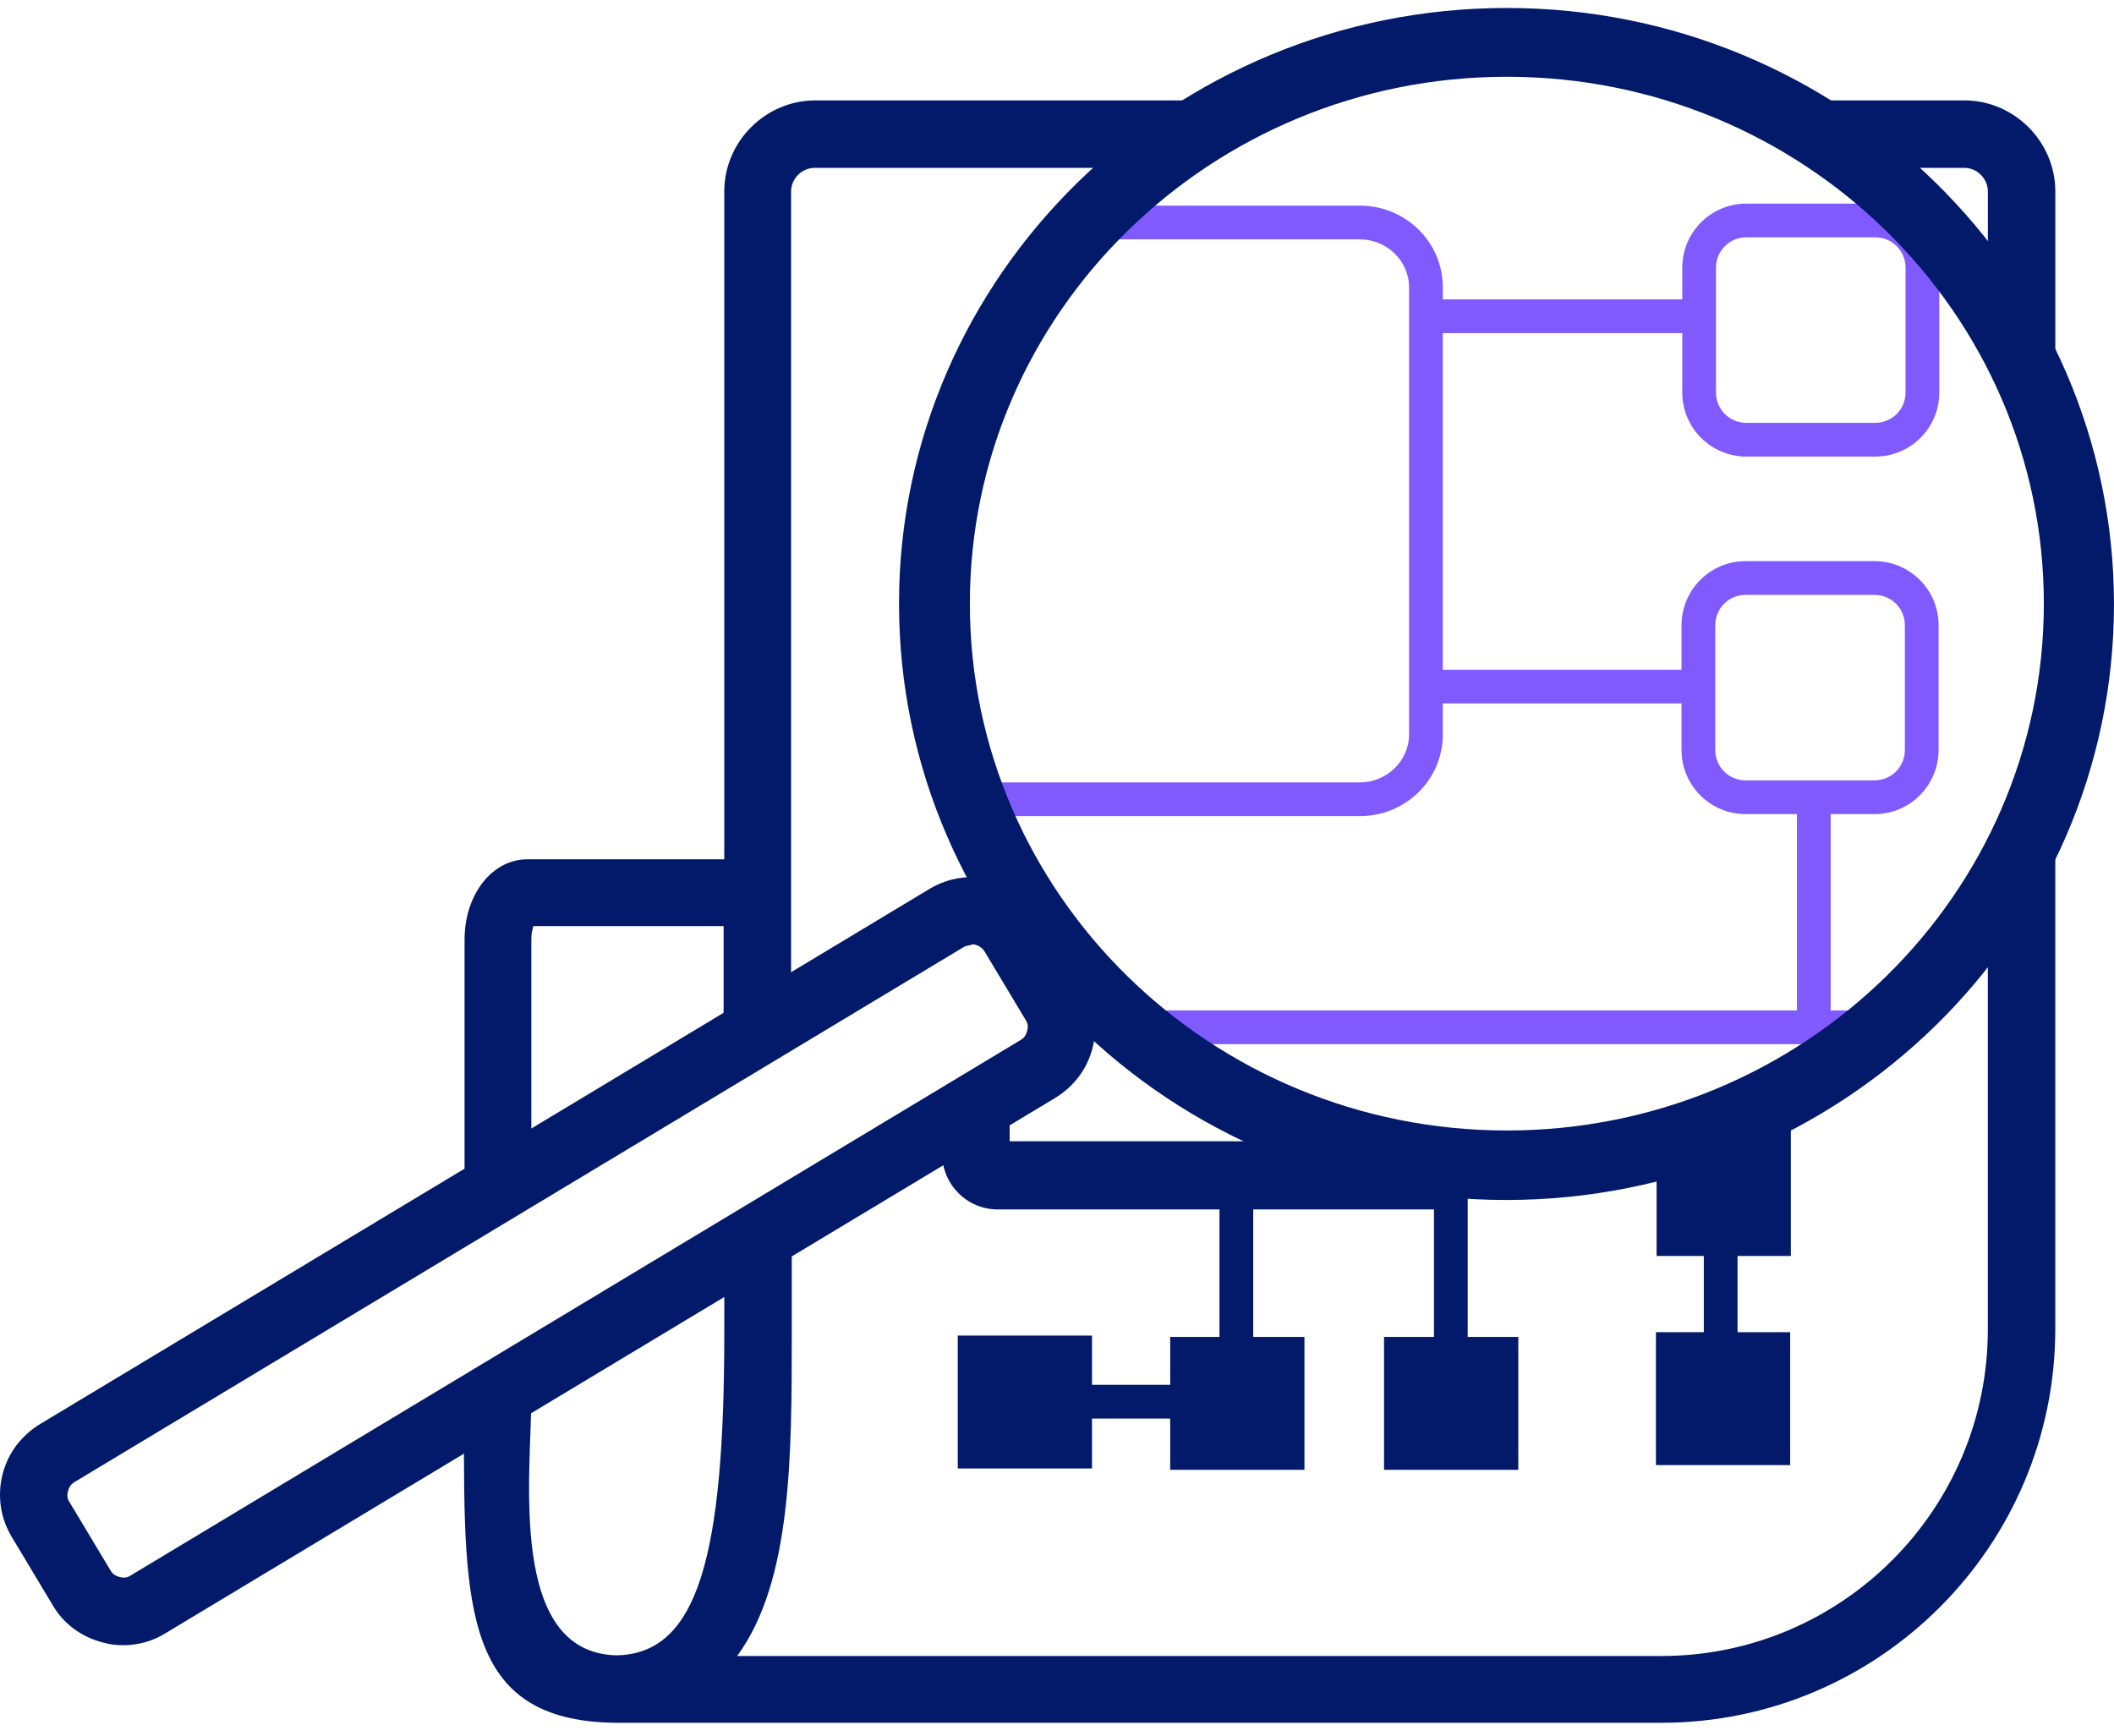 <svg xmlns="http://www.w3.org/2000/svg" width="95" height="78" viewBox="0 0 95 78" fill="none"><path d="M49.073 60.019H43.04V65.991H49.073V60.019Z" fill="#031A6B"></path><path d="M58.62 60.08H52.587V66.052H58.62V60.08Z" fill="#031A6B"></path><path d="M68.23 60.08H62.197V66.052H68.23V60.08Z" fill="#031A6B"></path><path d="M55.47 62.232H46.042V63.748H55.47V62.232Z" fill="#031A6B"></path><path d="M56.318 54.017H54.802V64.233H56.318V54.017Z" fill="#031A6B"></path><path d="M65.957 52.925H64.441V64.081H65.957V52.925Z" fill="#031A6B"></path><path d="M80.478 50.47H74.445V56.442H80.478V50.47Z" fill="#031A6B"></path><path d="M80.448 59.867H74.415V65.84H80.448V59.867Z" fill="#031A6B"></path><path d="M78.083 53.683H76.567V62.869H78.083V53.683Z" fill="#031A6B"></path><path d="M61.108 36.676H44.556V35.16H61.108C62.321 35.16 63.321 34.19 63.321 33.008V12.909C63.321 11.726 62.321 10.756 61.108 10.756H49.861V9.241H61.108C63.169 9.241 64.837 10.878 64.837 12.909V33.008C64.837 35.039 63.169 36.676 61.108 36.676Z" fill="#805AFF"></path><path d="M84.269 20.518H78.479C76.902 20.518 75.599 19.245 75.599 17.638V12.03C75.599 10.453 76.872 9.15 78.479 9.15H84.269C85.845 9.15 87.149 10.423 87.149 12.03V17.638C87.149 19.215 85.876 20.518 84.269 20.518ZM78.479 10.665C77.721 10.665 77.114 11.272 77.114 12.03V17.638C77.114 18.396 77.721 19.002 78.479 19.002H84.269C85.027 19.002 85.633 18.396 85.633 17.638V12.03C85.633 11.272 85.027 10.665 84.269 10.665H78.479Z" fill="#805AFF"></path><path d="M84.237 36.585H78.446C76.87 36.585 75.566 35.312 75.566 33.705V28.097C75.566 26.52 76.84 25.217 78.446 25.217H84.237C85.813 25.217 87.117 26.49 87.117 28.097V33.705C87.117 35.282 85.843 36.585 84.237 36.585ZM78.446 26.733C77.689 26.733 77.082 27.339 77.082 28.097V33.705C77.082 34.463 77.689 35.069 78.446 35.069H84.237C84.995 35.069 85.601 34.463 85.601 33.705V28.097C85.601 27.339 84.995 26.733 84.237 26.733H78.446Z" fill="#805AFF"></path><path d="M84.056 45.407H52.255V46.923H84.056V45.407Z" fill="#805AFF"></path><path d="M76.085 13.454H64.353V14.97H76.085V13.454Z" fill="#805AFF"></path><path d="M75.841 30.098H64.109V31.613H75.841V30.098Z" fill="#805AFF"></path><path d="M82.267 35.342H80.751V46.862H82.267V35.342Z" fill="#805AFF"></path><path d="M5.539 73.934C5.236 73.934 4.933 73.903 4.63 73.813C3.66 73.57 2.841 72.964 2.356 72.115L0.537 69.083C0.022 68.234 -0.13 67.234 0.113 66.264C0.355 65.294 0.962 64.506 1.81 63.99L41.766 39.95C43.525 38.889 45.798 39.465 46.859 41.223L48.678 44.255C49.194 45.104 49.345 46.104 49.103 47.074C48.86 48.044 48.254 48.833 47.405 49.348L7.449 73.388C6.873 73.752 6.206 73.934 5.539 73.934ZM43.646 42.466C43.646 42.466 43.403 42.497 43.312 42.557L3.357 66.597C3.144 66.719 3.084 66.901 3.053 67.022C3.023 67.143 2.993 67.325 3.144 67.537L4.963 70.569C5.085 70.781 5.266 70.842 5.388 70.872C5.509 70.902 5.691 70.933 5.903 70.781L45.859 46.741C46.071 46.62 46.132 46.438 46.162 46.316C46.192 46.195 46.223 46.013 46.071 45.801L44.252 42.77C44.131 42.557 43.888 42.436 43.676 42.436L43.646 42.466Z" fill="#031A6B"></path><path d="M94.999 27.157C94.999 41.921 82.752 53.926 67.685 53.926C52.618 53.926 40.401 41.89 40.401 27.127C40.401 12.363 52.679 0.358 67.716 0.358C82.752 0.358 94.999 12.393 94.999 27.157ZM43.584 27.127C43.584 40.193 54.407 50.803 67.716 50.803C81.024 50.803 91.847 40.193 91.847 27.127C91.847 14.061 81.024 3.45 67.716 3.45C54.407 3.45 43.584 14.061 43.584 27.127Z" fill="#031A6B"></path><path d="M65.138 54.35H44.827C43.462 54.35 42.341 53.228 42.341 51.864L45.372 48.56V51.288H65.138V54.32V54.35Z" fill="#031A6B"></path><path d="M88.271 4.511H78.903L82.905 7.543H88.271C88.847 7.543 89.332 8.028 89.332 8.604V15.182L92.363 19.548V8.604C92.363 6.361 90.514 4.511 88.271 4.511Z" fill="#031A6B"></path><path d="M23.878 52.622V42.194C23.878 41.921 23.939 41.739 23.969 41.617H32.518V47.317L35.55 45.468V41.617V38.586V8.604C35.55 8.028 36.035 7.543 36.611 7.543H53.011L56.467 4.511H36.641C34.398 4.511 32.548 6.361 32.548 8.604V38.616H23.696C22.12 38.616 20.877 40.193 20.877 42.224V54.502L23.909 52.652L23.878 52.622Z" fill="#031A6B"></path><path d="M89.33 39.01V59.746C89.33 67.84 82.752 74.419 74.658 74.419H33.125C35.581 71.084 35.581 65.445 35.581 59.898V55.199L32.549 57.018V59.898C32.549 69.932 31.367 74.328 27.699 74.389C22.788 74.267 23.879 66.203 23.879 62.717V62.232L20.848 64.051C20.848 72.266 20.848 77.329 27.638 77.42H74.658C84.419 77.42 92.362 69.478 92.362 59.716V34.13L89.33 39.01Z" fill="#031A6B"></path></svg>